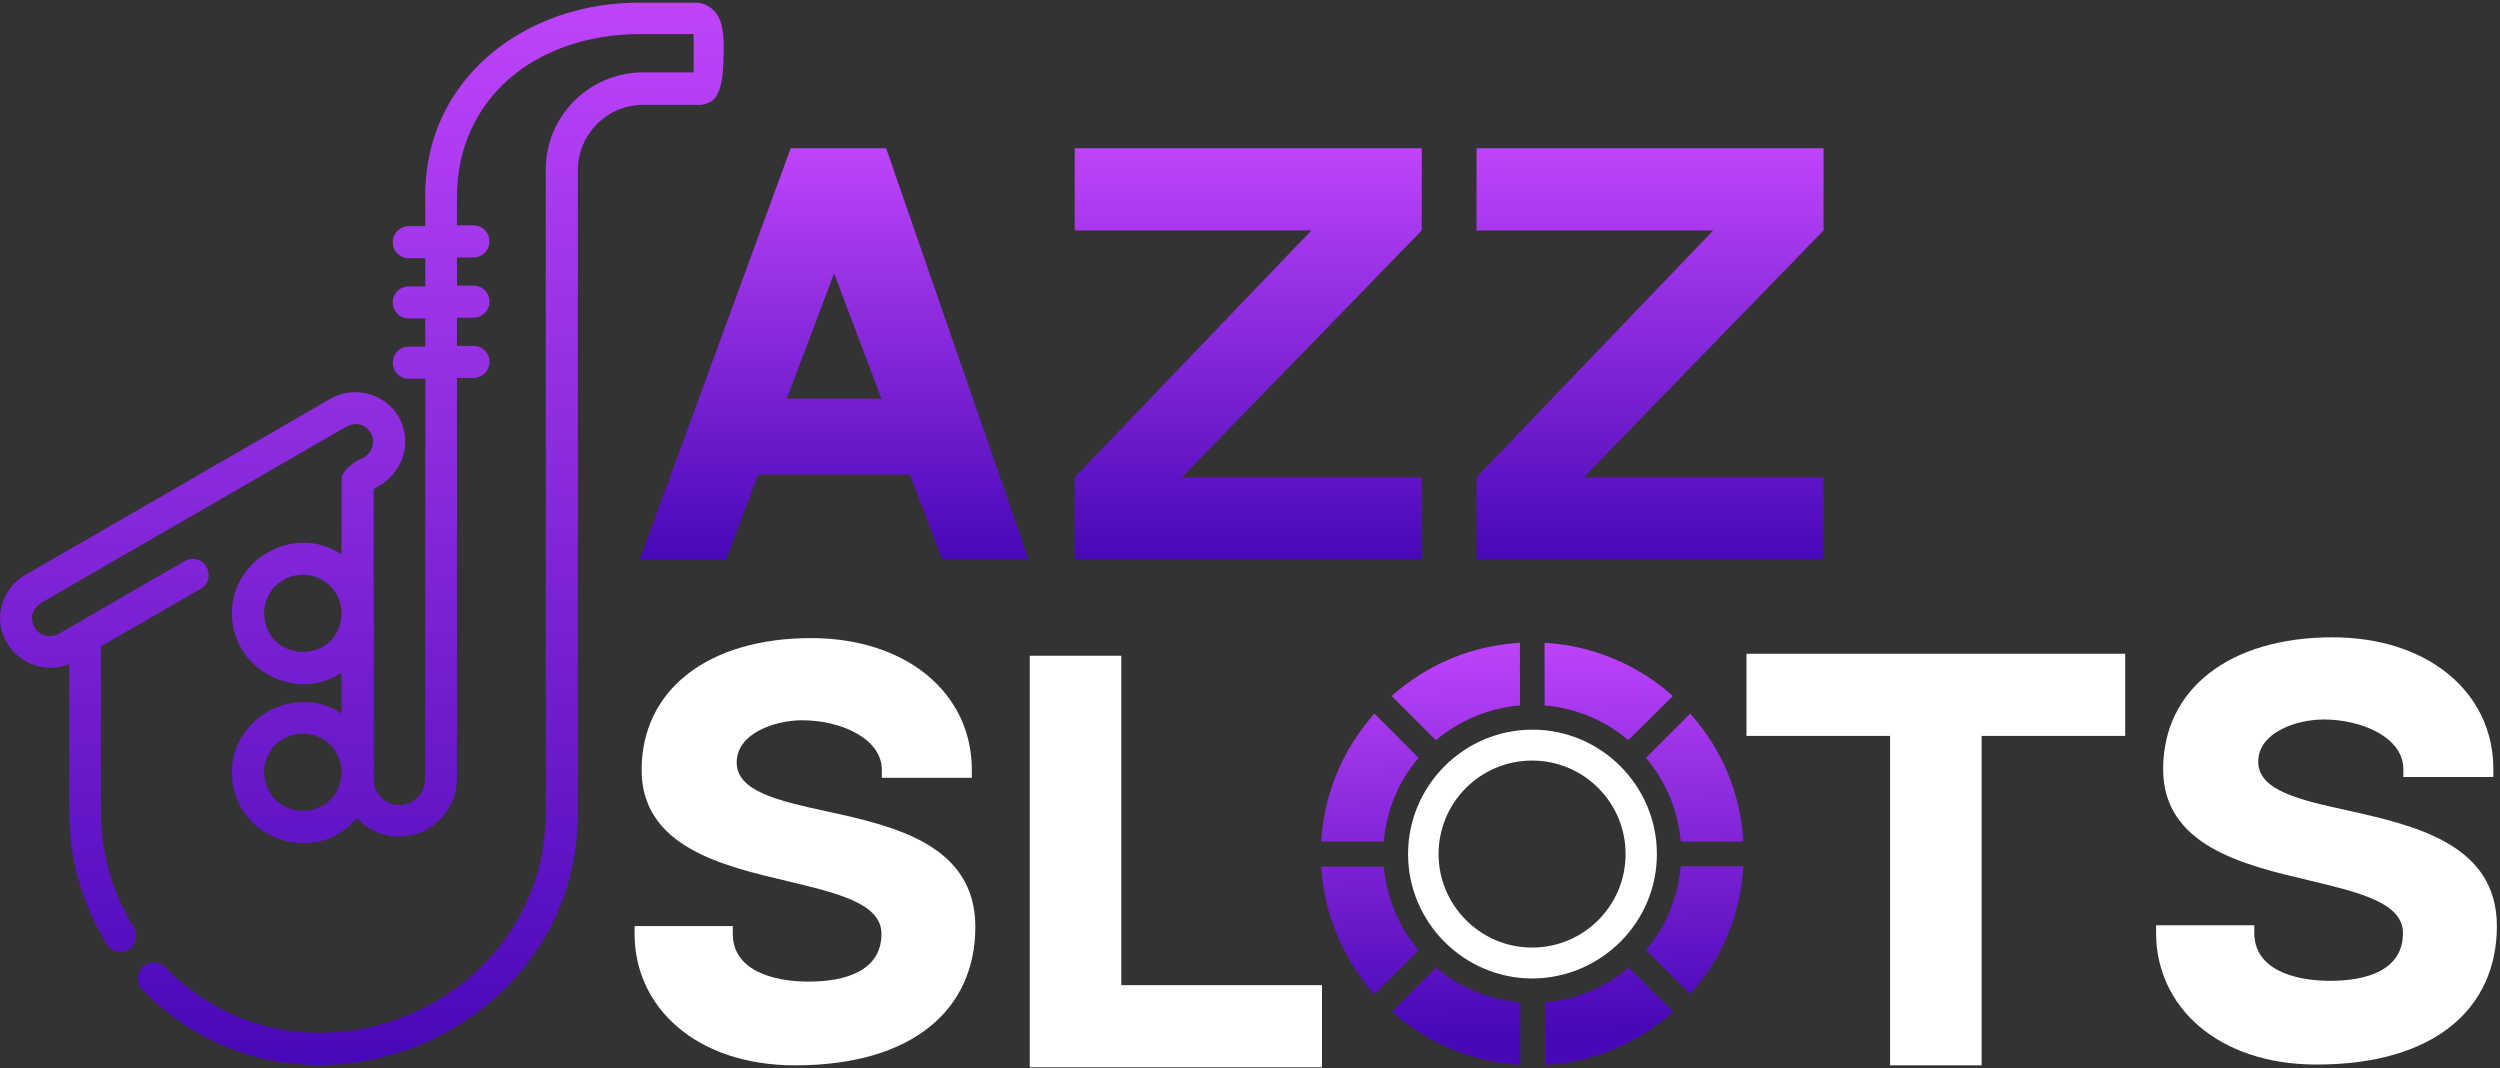 <svg width="639" height="273" viewBox="0 0 639 273" fill="none" xmlns="http://www.w3.org/2000/svg">
<rect x="0" y="0" width="639" height="273" fill="#333333" stroke="none"/>
<g clip-path="url(#clip0_36158_45404)">
<path d="M543.2 167.1V188.1H506.5V272.3H483.1V188.1H446.4V167.1H543.2Z" fill="white"/>
<path d="M638.2 236.7C638.2 257.6 622.5 272.1 592.1 272.1C566.9 272.1 551.1 257.3 551.1 238.5V236.5H576.2V238.5C576.2 247.6 586 250.7 595.6 250.7C604.9 250.7 614.2 248 614.2 238.5C614.2 230.7 603 228.1 590.1 225C573.5 221.1 552.9 216.2 552.9 196.6C552.9 176.1 569.9 162.9 596.2 162.9C620.4 162.9 637.3 176.8 637.3 196.6V198.6H614.3V196.6C614.3 188.6 603.9 183.9 593.9 183.9C587.2 183.9 577.2 187.1 577.2 194.7C577.2 202.1 587.9 204.5 600.3 207.2C617.1 211 638.2 215.7 638.2 236.7Z" fill="white"/>
<path d="M337.9 251.8V272.8H263.2V167.6H286.6V251.8H337.9Z" fill="white"/>
<path d="M249.3 236.9C249.3 257.8 233.6 272.3 203.2 272.3C178 272.3 162.2 257.5 162.2 238.7V236.7H187.3V238.7C187.3 247.8 197.1 250.9 206.7 250.9C216 250.9 225.3 248.2 225.3 238.7C225.3 230.9 214.1 228.3 201.2 225.2C184.6 221.3 164 216.4 164 196.8C164 176.3 181 163.1 207.3 163.1C231.5 163.1 248.4 177 248.4 196.8V198.8H225.4V196.8C225.4 188.8 215 184.1 205 184.1C198.3 184.1 188.3 187.3 188.3 194.9C188.3 202.3 199 204.7 211.4 207.4C228.3 211.1 249.3 215.8 249.3 236.9Z" fill="white"/>
<path d="M351.3 254.2L362.6 242.9C357.6 237 354.4 229.6 353.7 221.5H337.7C338.4 233.6 343.2 245 351.3 254.2Z" fill="url(#paint0_linear_36158_45404)"/>
<path d="M337.7 215.1H353.7C354.4 207 357.6 199.5 362.6 193.7L351.3 182.4C343.2 191.5 338.4 202.9 337.7 215.1Z" fill="url(#paint1_linear_36158_45404)"/>
<path d="M388.5 180.3V164.3C376.3 165 364.9 169.7 355.7 177.9L367 189.2C373 184.2 380.4 181 388.5 180.3Z" fill="url(#paint2_linear_36158_45404)"/>
<path d="M388.5 256.2C380.4 255.5 372.9 252.3 367.1 247.3L355.8 258.6C364.9 266.7 376.4 271.5 388.6 272.2V256.2H388.5Z" fill="url(#paint3_linear_36158_45404)"/>
<path d="M445.6 221.4H429.6C428.9 229.5 425.7 237 420.7 242.8L432 254.1C440.2 245 444.9 233.6 445.6 221.4Z" fill="url(#paint4_linear_36158_45404)"/>
<path d="M432 182.4L420.7 193.7C425.7 199.6 428.9 207 429.6 215.1H445.6C444.9 202.9 440.2 191.5 432 182.4Z" fill="url(#paint5_linear_36158_45404)"/>
<path d="M416.3 247.3C410.4 252.3 403 255.5 394.9 256.2V272.2C407.1 271.5 418.5 266.8 427.7 258.6L416.3 247.3Z" fill="url(#paint6_linear_36158_45404)"/>
<path d="M427.6 177.9C418.5 169.8 407 165 394.8 164.3V180.3C402.9 181 410.4 184.2 416.2 189.2L427.6 177.9Z" fill="url(#paint7_linear_36158_45404)"/>
<path d="M423.5 218.3C423.5 200.8 409.2 186.5 391.7 186.5C374.2 186.5 359.9 200.8 359.9 218.3C359.9 235.8 374.2 250.1 391.7 250.1C409.2 250 423.5 235.8 423.5 218.3ZM367.7 218.3C367.7 205.1 378.4 194.4 391.6 194.4C404.8 194.4 415.5 205.1 415.5 218.3C415.5 231.5 404.8 242.2 391.6 242.2C378.4 242.2 367.7 231.4 367.7 218.3Z" fill="white"/>
<path d="M302.1 122H363.4V143H274.7V122L335.2 58.9H274.7V37.9H363.4V58.9L302.1 122Z" fill="url(#paint8_linear_36158_45404)"/>
<path d="M232.6 121.3H193.8L185.6 143.1H163.5L202.1 37.9H226.5L262.9 143H240.8L232.6 121.3ZM225.3 101.9L213.2 69.9L201.1 101.9H225.3Z" fill="url(#paint9_linear_36158_45404)"/>
<path d="M404.8 122H466.1V143H377.4V122L437.9 58.9H377.4V37.9H466.1V58.9L404.8 122Z" fill="url(#paint10_linear_36158_45404)"/>
<path d="M164 0.7C134.4 0.3 108.3 20.2 108.7 50.5V57.8H104.5C102.2 57.8 100.4 59.6 100.4 61.9C100.4 64.2 102.2 66 104.5 66H108.7V73.2H104.5C102.2 73.2 100.4 75 100.4 77.3C100.4 79.6 102.2 81.4 104.5 81.4H108.7V88.6H104.5C102.2 88.6 100.4 90.4 100.4 92.7C100.4 95 102.2 96.8 104.5 96.8H108.7V199C108.7 202.6 105.8 205.7 102.3 205.8C98.6 205.9 95.5 202.9 95.5 199.2V125L97 124.1C103 120.6 105.3 113.2 102.2 107.1C99 100.8 90.7 98.3 84.5 101.9L6.4 147C3.4 148.7 1.2 151.7 0.4 155C-2.1 165 8.2 173.7 17.7 169.7V207.4C17.7 219.4 21 231.2 27.3 241.4C28.5 243.3 31 243.9 32.9 242.7C34.8 241.5 35.4 239 34.2 237.1C28.7 228.2 25.8 217.9 25.8 207.4V165.2L51.3 150.5C53.3 149.4 53.9 146.9 52.8 144.9C51.7 142.9 49.2 142.3 47.2 143.4C36.5 149.6 25.9 155.7 15.2 161.9C13 163.2 10.2 162.6 8.9 160.5C7.6 157.9 8.1 155.8 10.5 154.1L88.6 109C91.2 107.8 93.4 108.4 94.9 110.9C96 113 95.1 115.8 92.9 117C90.8 117.8 87.3 120.1 87.3 122.6V141.7C75.6 133.8 59.2 142.6 59.3 156.8C59.2 171 75.6 179.8 87.3 171.9V182.4C75.6 174.5 59.2 183.3 59.3 197.5C59.3 214.3 80.5 221.9 91.2 209.1C94.1 212.3 98.3 214 102.6 213.8C110.6 213.5 116.8 206.9 116.8 198.8V96.6H121C123.3 96.6 125.1 94.8 125.1 92.5C125.1 90.2 123.3 88.4 121 88.4H116.8V81.2H121C123.3 81.2 125.1 79.4 125.1 77.1C125.1 74.8 123.3 73 121 73H116.8V65.8H121C123.3 65.8 125.1 64 125.1 61.7C125.1 59.4 123.3 57.6 121 57.6H116.8V50.3C116.8 25.8 136.2 8.7 163.9 8.7H177.3V18.5H164.4C150.7 18.5 139.5 29.6 139.5 43.3V207.2C139.8 257.5 77.2 283.1 42.2 247.2C40.6 245.6 38 245.6 36.4 247.2C34.8 248.8 34.8 251.4 36.4 253C76.5 294.2 148.1 264.7 147.7 207.3V43.5C147.7 34.3 155.2 26.8 164.4 26.8H179.1C179.9 26.7 181.1 26.5 182.1 25.7C182.7 25.2 184.7 23.6 184.9 15.9C185.1 9.8 185.2 4.8 181.8 2.1C180.6 1.2 179.4 0.8 178.5 0.7C178.4 0.7 171.5 0.7 164 0.7ZM67.5 197.4C67.5 191.9 71.9 187.5 77.4 187.5C82.9 187.5 87.3 191.9 87.3 197.4C86.9 210.5 68 210.5 67.5 197.4ZM67.5 156.8C67.5 151.3 71.9 146.9 77.4 146.9C82.9 146.9 87.3 151.3 87.3 156.8C86.9 169.9 68 169.9 67.5 156.8Z" fill="url(#paint11_linear_36158_45404)"/>
</g>
<defs>
<linearGradient id="paint0_linear_36158_45404" x1="348.576" y1="164.148" x2="350.928" y2="264.148" gradientUnits="userSpaceOnUse">
<stop stop-color="#BE44FB"/>
<stop offset="1" stop-color="#4808B7"/>
</linearGradient>
<linearGradient id="paint1_linear_36158_45404" x1="349.228" y1="164.132" x2="351.581" y2="264.132" gradientUnits="userSpaceOnUse">
<stop stop-color="#BE44FB"/>
<stop offset="1" stop-color="#4808B7"/>
</linearGradient>
<linearGradient id="paint2_linear_36158_45404" x1="371.963" y1="163.597" x2="374.316" y2="263.597" gradientUnits="userSpaceOnUse">
<stop stop-color="#BE44FB"/>
<stop offset="1" stop-color="#4808B7"/>
</linearGradient>
<linearGradient id="paint3_linear_36158_45404" x1="369.933" y1="163.645" x2="372.286" y2="263.645" gradientUnits="userSpaceOnUse">
<stop stop-color="#BE44FB"/>
<stop offset="1" stop-color="#4808B7"/>
</linearGradient>
<linearGradient id="paint4_linear_36158_45404" x1="431.526" y1="162.196" x2="433.879" y2="262.196" gradientUnits="userSpaceOnUse">
<stop stop-color="#BE44FB"/>
<stop offset="1" stop-color="#4808B7"/>
</linearGradient>
<linearGradient id="paint5_linear_36158_45404" x1="432.178" y1="162.181" x2="434.531" y2="262.181" gradientUnits="userSpaceOnUse">
<stop stop-color="#BE44FB"/>
<stop offset="1" stop-color="#4808B7"/>
</linearGradient>
<linearGradient id="paint6_linear_36158_45404" x1="408.791" y1="162.731" x2="411.144" y2="262.731" gradientUnits="userSpaceOnUse">
<stop stop-color="#BE44FB"/>
<stop offset="1" stop-color="#4808B7"/>
</linearGradient>
<linearGradient id="paint7_linear_36158_45404" x1="410.82" y1="162.683" x2="413.173" y2="262.683" gradientUnits="userSpaceOnUse">
<stop stop-color="#BE44FB"/>
<stop offset="1" stop-color="#4808B7"/>
</linearGradient>
<linearGradient id="paint8_linear_36158_45404" x1="319.083" y1="37.823" x2="319.083" y2="143.045" gradientUnits="userSpaceOnUse">
<stop stop-color="#BE44FB"/>
<stop offset="1" stop-color="#4808B7"/>
</linearGradient>
<linearGradient id="paint9_linear_36158_45404" x1="213.25" y1="37.823" x2="213.25" y2="143.045" gradientUnits="userSpaceOnUse">
<stop stop-color="#BE44FB"/>
<stop offset="1" stop-color="#4808B7"/>
</linearGradient>
<linearGradient id="paint10_linear_36158_45404" x1="421.726" y1="37.824" x2="421.726" y2="143.045" gradientUnits="userSpaceOnUse">
<stop stop-color="#BE44FB"/>
<stop offset="1" stop-color="#4808B7"/>
</linearGradient>
<linearGradient id="paint11_linear_36158_45404" x1="92.533" y1="0.667" x2="92.533" y2="272.337" gradientUnits="userSpaceOnUse">
<stop stop-color="#BE44FB"/>
<stop offset="1" stop-color="#4808B7"/>
</linearGradient>
<clipPath id="clip0_36158_45404">
<rect width="638.2" height="272.9" fill="white"/>
</clipPath>
</defs>
</svg>
